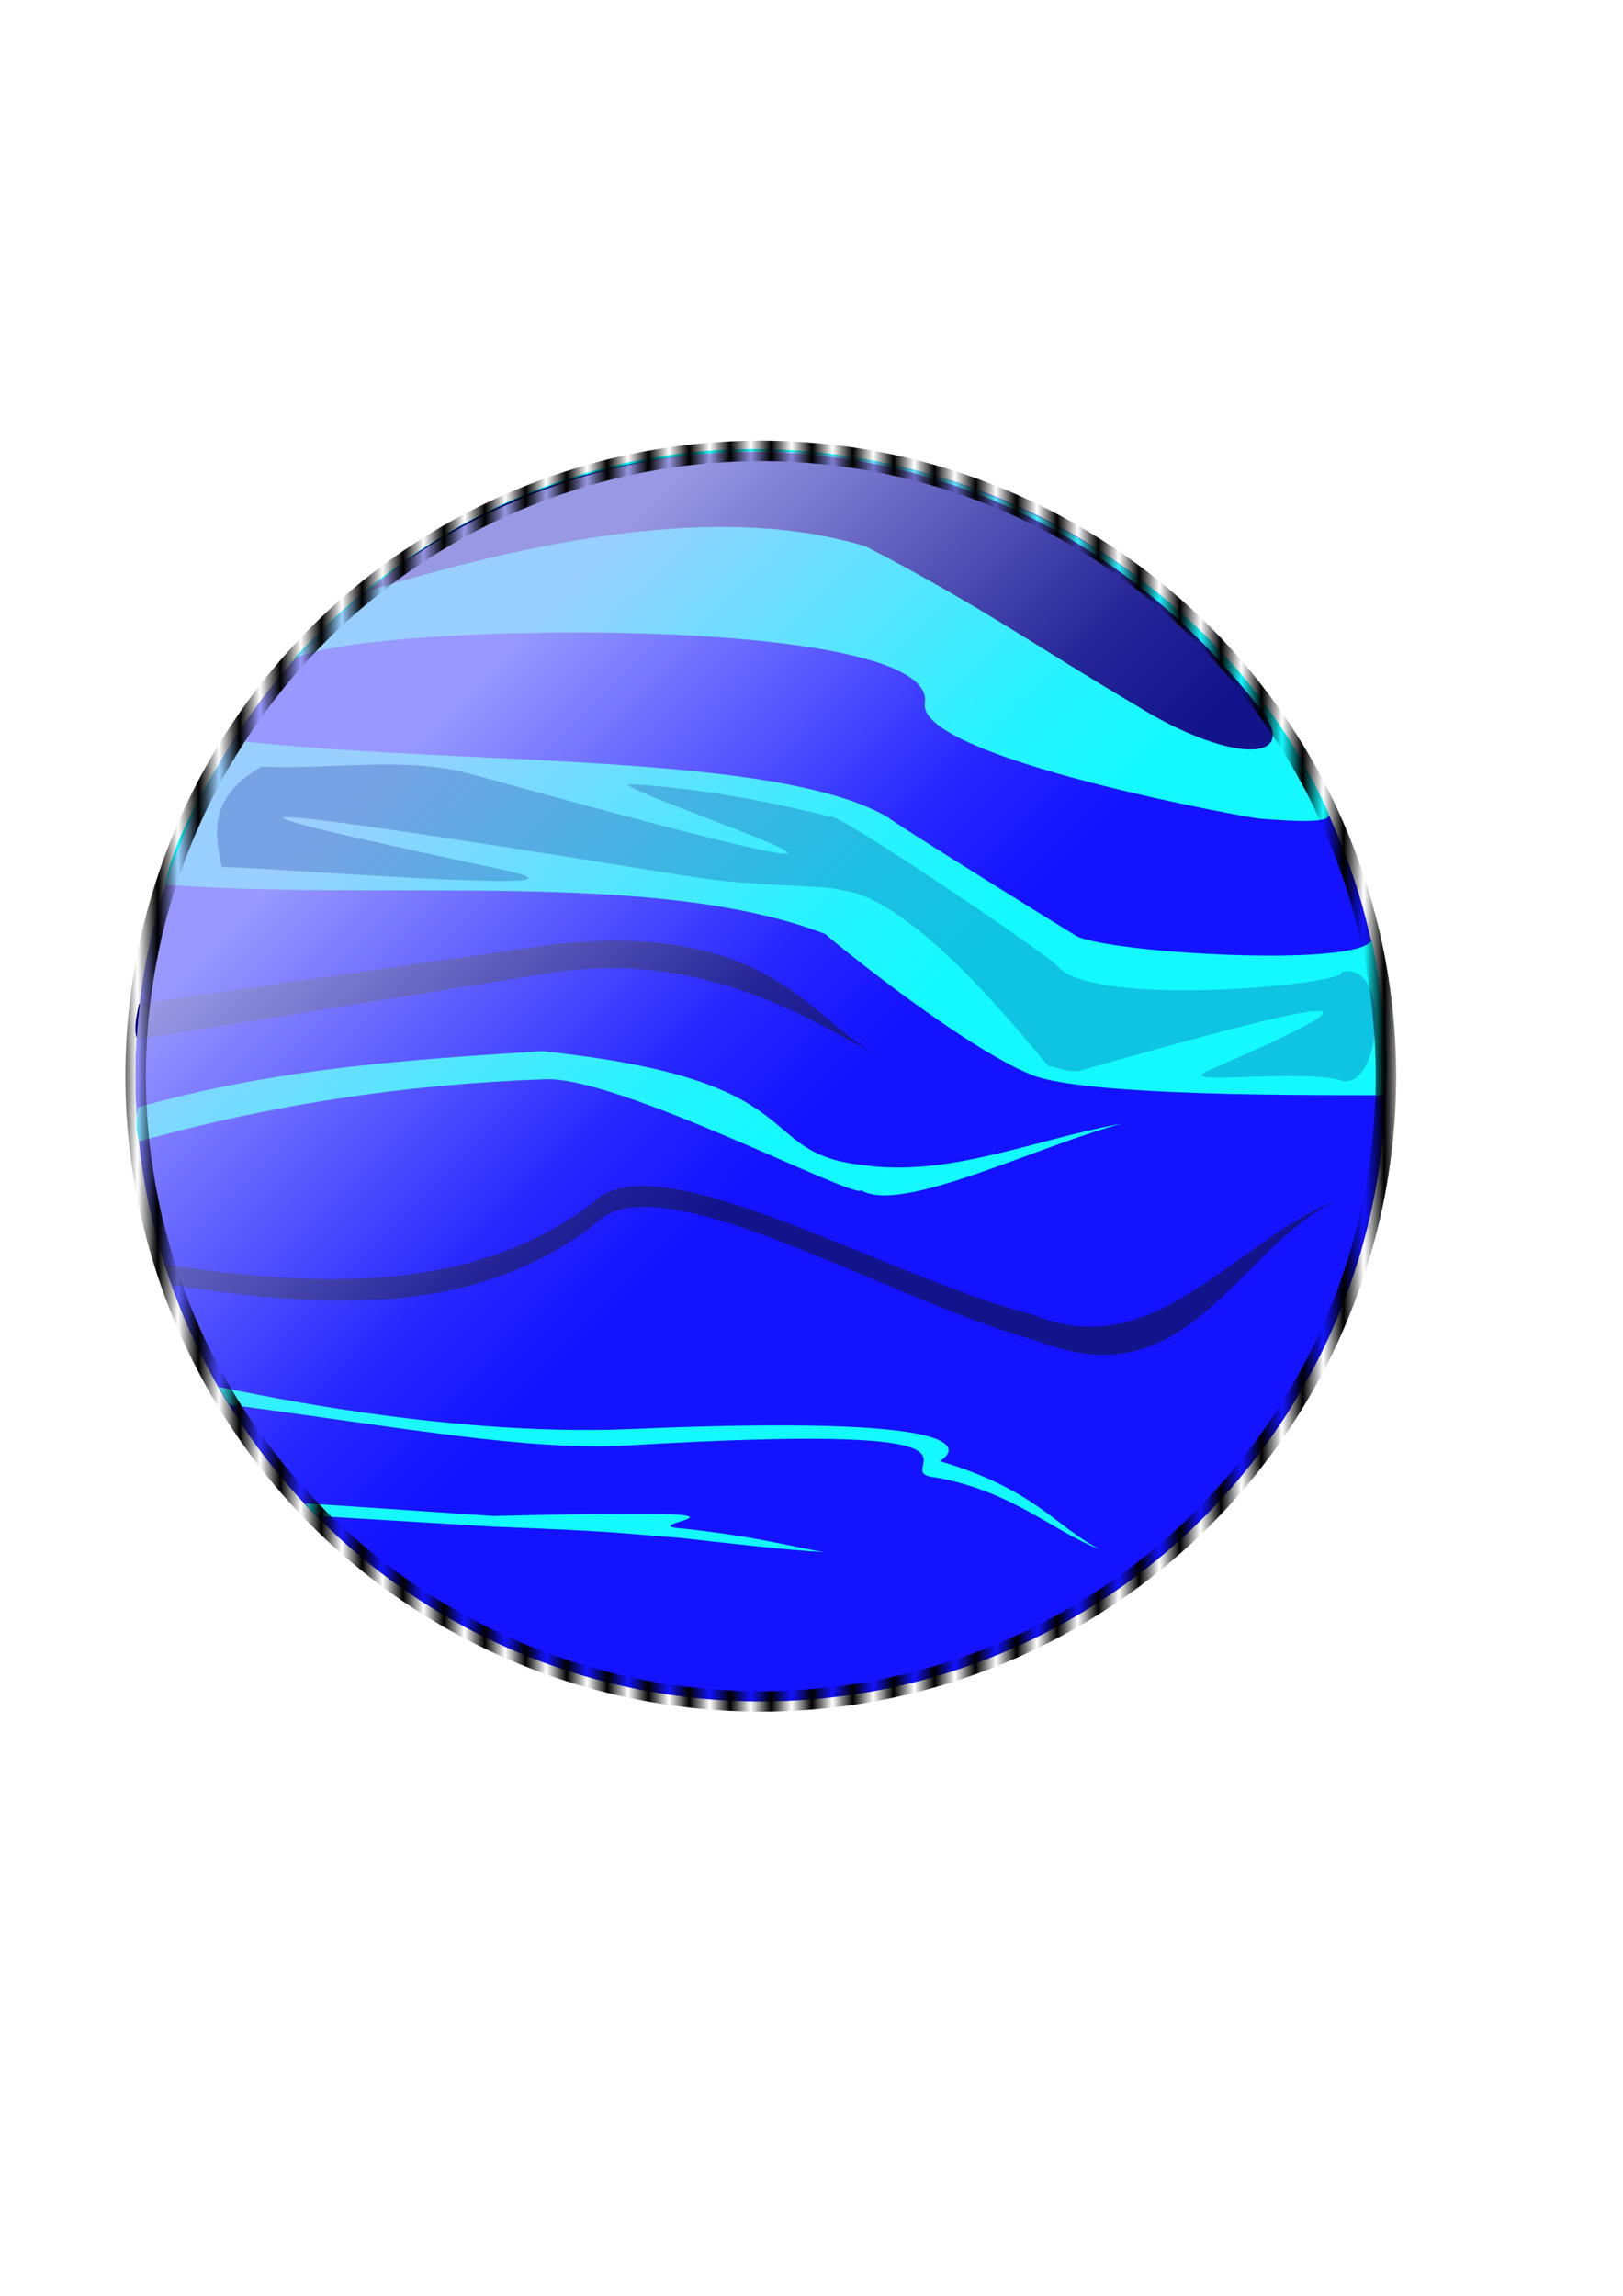 <?xml version="1.0" encoding="UTF-8" standalone="no"?>
<!-- Created with Inkscape (http://www.inkscape.org/) -->

<svg
   xmlns:dc="http://purl.org/dc/elements/1.1/"
   xmlns:cc="http://creativecommons.org/ns#"
   xmlns:rdf="http://www.w3.org/1999/02/22-rdf-syntax-ns#"
   xmlns:svg="http://www.w3.org/2000/svg"
   xmlns="http://www.w3.org/2000/svg"
   xmlns:xlink="http://www.w3.org/1999/xlink"
   xmlns:sodipodi="http://sodipodi.sourceforge.net/DTD/sodipodi-0.dtd"
   xmlns:inkscape="http://www.inkscape.org/namespaces/inkscape"
   width="210mm"
   height="297mm"
   id="svg5309"
   version="1.1"
   inkscape:version="0.48.1 "
   sodipodi:docname="urano.svg">
  <defs
     id="defs5311">
    <pattern
       inkscape:collect="always"
       xlink:href="#Strips1_1"
       id="pattern5244"
       patternTransform="scale(10,10)" />
    <linearGradient
       id="linearGradient5234">
      <stop
         style="stop-color:#000000;stop-opacity:1;"
         offset="0"
         id="stop5236" />
      <stop
         style="stop-color:#000080;stop-opacity:0;"
         offset="1"
         id="stop5238" />
    </linearGradient>
    <pattern
       inkscape:stockid="Stripes 1:1"
       id="Strips1_1"
       patternTransform="translate(0,0) scale(10,10)"
       height="1"
       width="2"
       patternUnits="userSpaceOnUse"
       inkscape:collect="always">
      <rect
         id="rect4515"
         height="2"
         width="1"
         y="-0.5"
         x="0"
         style="fill:black;stroke:none" />
    </pattern>
    <linearGradient
       id="linearGradient5845">
      <stop
         style="stop-color:#c3c3ff;stop-opacity:0.098;"
         offset="0"
         id="stop5847" />
      <stop
         id="stop5855"
         offset="0.25"
         style="stop-color:#c3c3ff;stop-opacity:0.196;" />
      <stop
         id="stop5853"
         offset="0.5"
         style="stop-color:#c3c3ff;stop-opacity:0.392;" />
      <stop
         style="stop-color:#c2c2ff;stop-opacity:0.784;"
         offset="1"
         id="stop5849" />
    </linearGradient>
    <linearGradient
       inkscape:collect="always"
       xlink:href="#linearGradient5845"
       id="linearGradient5857"
       x1="328.351"
       y1="479.572"
       x2="138.744"
       y2="291.413"
       gradientUnits="userSpaceOnUse" />
    <linearGradient
       inkscape:collect="always"
       xlink:href="#linearGradient5845"
       id="linearGradient3782"
       gradientUnits="userSpaceOnUse"
       x1="328.351"
       y1="479.572"
       x2="138.744"
       y2="291.413"
       gradientTransform="translate(8.7890625e-6,4.5582031e-6)" />
    <linearGradient
       inkscape:collect="always"
       xlink:href="#linearGradient5234"
       id="linearGradient5242"
       x1="603.85"
       y1="525.113"
       x2="52.611"
       y2="525.113"
       gradientUnits="userSpaceOnUse"
       gradientTransform="translate(-1.2109375e-6,-4.6417969e-6)" />
    <linearGradient
       inkscape:collect="always"
       xlink:href="#linearGradient5234"
       id="linearGradient5617"
       gradientUnits="userSpaceOnUse"
       gradientTransform="translate(-1.2109375e-6,-4.6417969e-6)"
       x1="-1091.035"
       y1="345.637"
       x2="-753.581"
       y2="420.901" />
  </defs>
  <sodipodi:namedview
     id="base"
     pagecolor="#ffffff"
     bordercolor="#666666"
     borderopacity="1.0"
     inkscape:pageopacity="0.0"
     inkscape:pageshadow="2"
     inkscape:zoom="0.69090225"
     inkscape:cx="395.60476"
     inkscape:cy="576.41165"
     inkscape:document-units="px"
     inkscape:current-layer="layer1"
     showgrid="false"
     inkscape:window-width="1366"
     inkscape:window-height="706"
     inkscape:window-x="-8"
     inkscape:window-y="-8"
     inkscape:window-maximized="1" />
  <g
     inkscape:label="Capa 1"
     inkscape:groupmode="layer"
     id="layer1">
    <g
       id="g6024">
      <g
         id="g5993">
        <g
           id="g5963">
          <g
             id="g5934">
            <g
               id="g5906">
              <g
                 id="g5879">
                <g
                   id="g5853">
                  <g
                     id="g5828">
                    <g
                       id="g5804">
                      <g
                         id="g5781">
                        <g
                           id="g5759">
                          <g
                             id="g5738">
                            <g
                               id="g5718">
                              <g
                                 id="g5699">
                                <g
                                   id="g5681">
                                <g
                                   id="g5664">
                                <g
                                   id="g5648">
                                <g
                                   id="g5633">
                                <g
                                   id="g5619">
                                <path
                                   transform="translate(32.047,102.39)"
                                   d="m 645.714,423.791 a 305.714,305.714 0 1 1 -611.429,0 305.714,305.714 0 1 1 611.429,0 z"
                                   sodipodi:ry="305.71429"
                                   sodipodi:rx="305.71429"
                                   sodipodi:cy="423.79074"
                                   sodipodi:cx="340"
                                   id="path5317"
                                   style="fill:#0000ff;fill-opacity:1;fill-rule:evenodd;stroke:none"
                                   sodipodi:type="arc" />
                                <path
                                   sodipodi:nodetypes="ccsccsccc"
                                   inkscape:connector-curvature="0"
                                   id="path5319"
                                   d="m 80.692,432.521 c 107.106,8.202 239.952,-7.888 323.128,24.244 -2.363,-1.292 65.36,54.408 100.593,68.751 30.004,12.213 173.373,9.354 172.239,10.132 4.202,-10.48 0.223,-45.889 -5.79,-75.988 -7.489,13.791 -130.492,6.106 -144.738,-2.171 -3.463,-2.012 -89.025,-55.103 -91.909,-57.895 -55.106,-32.274 -213.248,-25.088 -319.872,-37.632 -22.539,35.325 -30.145,54.268 -33.652,70.56 z"
                                   style="fill:#00ffff;stroke:none" />
                                <path
                                   sodipodi:nodetypes="csccc"
                                   inkscape:connector-curvature="0"
                                   id="path5321"
                                   d="m 141.12,325.052 c 5.204,-20.239 318.232,-27.755 311.187,18.816 -4.081,26.974 164.17,57.151 164.278,56.448 18.225,1.415 34.102,2.125 33.29,-2.171 C 571.479,219.722 306.682,140.33 141.12,325.052 z"
                                   style="fill:#00ffff;stroke:none" />
                                <path
                                   sodipodi:nodetypes="cscccscc"
                                   inkscape:connector-curvature="0"
                                   id="path5323"
                                   d="m 107.106,678.214 c 2.76,0 106.679,24.626 201.522,20.514 195.422,-8.473 150.916,15.671 150.916,15.671 46.678,13.81 56.207,31.722 78.159,43.06 -22.676,-8.684 -42.825,-28.533 -80.33,-35.099 -26.583,-2.723 52.557,-27.554 -150.155,-15.66 -48.971,2.873 -111.492,-8.894 -194.322,-19.801 -1.203,-0.228 -3.638,-4.661 -5.79,-8.684 z"
                                   style="fill:#00ffff;stroke:none" />
                                <path
                                   sodipodi:nodetypes="cccccccc"
                                   inkscape:connector-curvature="0"
                                   id="path5325"
                                   d="m 149.574,735.029 91.796,6.212 c 162.98,-4.078 61.858,4.088 92.787,6.132 35.897,3.976 51.277,8.439 68.644,11.532 -19.332,-1.151 -46.518,-4.344 -69.668,-6.926 -32.596,-2.526 -29.758,-3.105 -91.55,-5.525 l -86.531,-5.222 c -2.858,-2.518 -5.354,-5.107 -5.479,-6.203 z"
                                   style="fill:#00ffff;stroke:none" />
                                <path
                                   sodipodi:nodetypes="cccccccc"
                                   inkscape:connector-curvature="0"
                                   id="path5327"
                                   d="m 68.027,558.081 c 63.213,-17.741 130.046,-28.002 199.015,-30.395 36.911,-0.939 152.29,59.488 154.146,54.277 19.581,11.781 85.654,-21.464 127.37,-32.566 -42.215,7.579 -84.431,26.369 -126.646,20.263 -54.831,-6.016 -21.132,-41.543 -157.041,-55.724 -63.298,4.194 -128.527,7.991 -197.568,27.5 -0.86,7.75 -0.338,12.737 0.724,16.645 z"
                                   style="fill:#00ffff;stroke:none" />
                                <path
                                   sodipodi:nodetypes="cccccccc"
                                   inkscape:connector-curvature="0"
                                   id="path5329"
                                   d="m 80.33,618.147 c 77.169,11.725 151.076,13.99 209.147,-29.671 30.268,-32.444 143.773,36.185 215.66,54.277 59.107,25.254 98.964,-36.538 148.357,-55.724 -48.487,22.917 -72.198,98.004 -145.462,68.751 -72.366,-19.048 -186.845,-89.967 -217.107,-57.172 -59.256,45.496 -131.759,41.316 -206.252,29.671 z"
                                   style="fill:#000080;stroke:none;stroke-width:1px;stroke-linecap:butt;stroke-linejoin:miter;stroke-opacity:1" />
                                <path
                                   sodipodi:nodetypes="cccccc"
                                   inkscape:connector-curvature="0"
                                   id="path5331"
                                   d="M 67.303,508.146 269.937,475.58 c 77.47,-12.005 133.18,27.398 160.659,41.25 -32.807,-15.68 -51.964,-67.146 -160.659,-55.001 L 68.027,490.778 c -2.136,8.632 -2.447,14.526 -0.724,17.369 z"
                                   style="fill:#000080;stroke:none;stroke-width:1px;stroke-linecap:butt;stroke-linejoin:miter;stroke-opacity:1" />
                                <path
                                   sodipodi:nodetypes="ccccc"
                                   inkscape:connector-curvature="0"
                                   id="path5333"
                                   d="m 180.199,288.868 c 92.68,-27.999 177.392,-41.769 243.16,-21.711 54.211,27.873 87.808,51.623 131.712,77.435 44.919,28.045 79.976,28.685 62.961,4.342 C 495.913,188.237 290.918,191.572 180.199,288.868 z"
                                   style="fill:#000080;stroke:none" />
                                <path
                                   sodipodi:type="arc"
                                   style="fill:url(#linearGradient3782);fill-opacity:1;fill-rule:evenodd;stroke:none"
                                   id="path5335"
                                   sodipodi:cx="340"
                                   sodipodi:cy="423.79074"
                                   sodipodi:rx="305.71429"
                                   sodipodi:ry="305.71429"
                                   d="m 645.714,423.791 a 305.714,305.714 0 1 1 -611.429,0 305.714,305.714 0 1 1 611.429,0 z"
                                   transform="translate(32.047,102.39)" />
                                <path
                                   sodipodi:nodetypes="cssccssccscsscc"
                                   inkscape:connector-curvature="0"
                                   id="path3002"
                                   d="m 108.486,423.961 c 13.151,-0.582 199.532,14.587 137.186,1.252 -115.449,-24.693 -200.071,-43.889 90.034,3.072 35.769,5.79 65.198,4.03 75.722,6.934 38.596,4.267 98.617,84.313 101.322,85.97 5.386,0.97 10.794,3.605 15.746,2.197 135.308,-38.483 152.813,-39.114 62.589,-0.023 -18.304,7.93 40.272,-0.62 63.414,4.478 20.54,8.932 27.192,-58.226 1.535,-52.708 5.802,5.802 -121.875,18.614 -139.19,-3.07 -3.874,-4.852 -108.151,-75.524 -110.533,-72.665 -31.817,-7.979 -64.441,-13.987 -97.732,-15.952 -21.889,-1.292 230.53,80.337 -77.736,-4.866 -33.057,-9.137 -68.717,-2.116 -102.912,-3.745 -25.614,14.636 -23.271,31.813 -19.446,49.126 z"
                                   style="fill:#000080;stroke:none;stroke-width:1px;stroke-linecap:butt;stroke-linejoin:miter;stroke-opacity:1;opacity:0.216" />
                                <path
                                   sodipodi:type="arc"
                                   style="fill:url(#linearGradient5617);fill-opacity:1;fill-rule:evenodd;stroke:url(#pattern5244)"
                                   id="path3784"
                                   sodipodi:cx="340"
                                   sodipodi:cy="423.79074"
                                   sodipodi:rx="305.71429"
                                   sodipodi:ry="305.71429"
                                   d="m 645.714,423.791 a 305.714,305.714 0 1 1 -611.429,0 305.714,305.714 0 1 1 611.429,0 z"
                                   transform="translate(32.047,102.39)" />
                                </g>
                                </g>
                                </g>
                                </g>
                                </g>
                              </g>
                            </g>
                          </g>
                        </g>
                      </g>
                    </g>
                  </g>
                </g>
              </g>
            </g>
          </g>
        </g>
      </g>
    </g>
  </g>
</svg>
